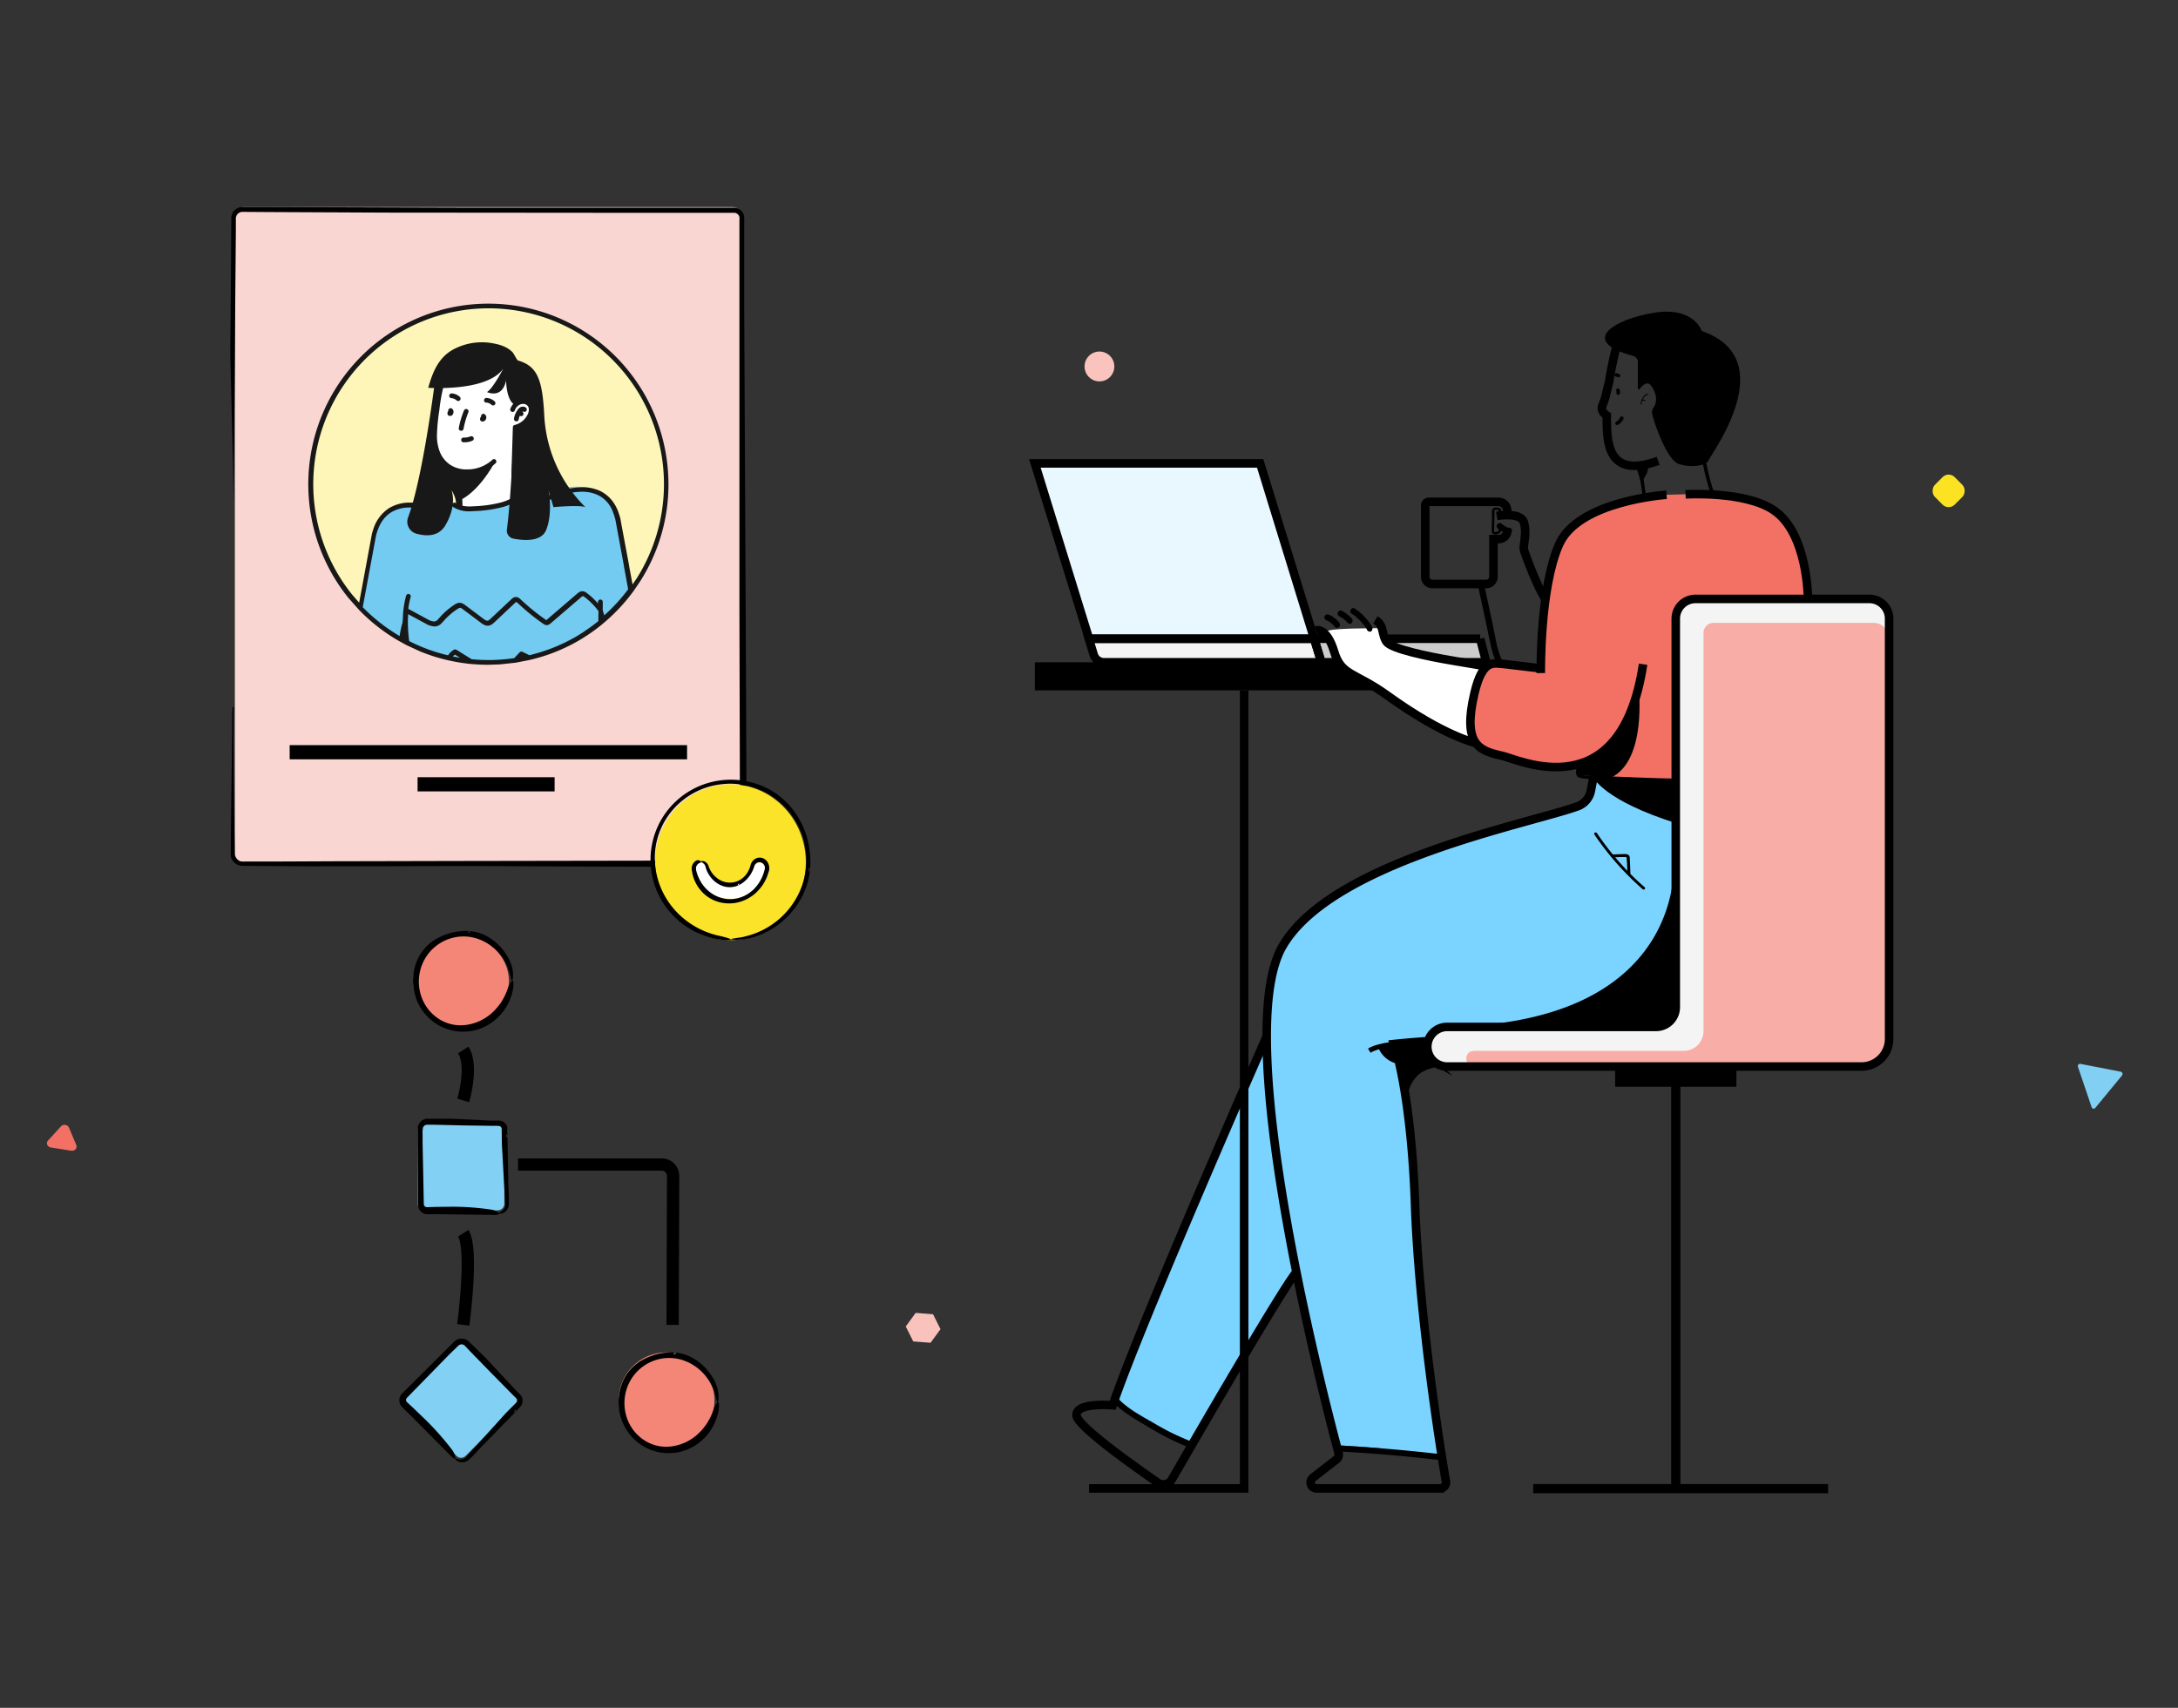 <svg xmlns="http://www.w3.org/2000/svg" xmlns:xlink="http://www.w3.org/1999/xlink" width="255" height="200" fill="none" xmlns:v="https://vecta.io/nano"><rect width="100%" height="100%" fill="#333333" stroke="none"/><style><![CDATA[.B{fill:#000}.C{stroke:#000}.D{stroke-miterlimit:10}.E{fill-rule:evenodd}.F{stroke-width:.569}]]></style><g clip-path="url(#A)"><path d="M8.93 134.092l-.855-2.037c-.035-.082-.092-.154-.167-.21s-.164-.093-.259-.108-.192-.007-.281.023a.54.54 0 0 0-.229.147l-1.522 1.671c-.059.067-.097.147-.111.233s-.003.173.032.254a.51.51 0 0 0 .166.208c.074.056.162.093.257.108l2.362.372a.6.6 0 0 0 .286-.019.54.54 0 0 0 .234-.147c.062-.068.103-.149.118-.236s.005-.176-.03-.259z" fill="#f37164"/><path d="M128.722 44.667c.963 0 1.744-.783 1.744-1.75s-.781-1.75-1.744-1.75-1.744.784-1.744 1.75.781 1.75 1.744 1.75z" fill="#fac3bd"/><path d="M245.317 129.744l3.115-3.78c.034-.036.058-.081.069-.13s.008-.1-.007-.148a.28.28 0 0 0-.081-.121c-.037-.032-.082-.053-.13-.06l-4.702-.917c-.045-.009-.092-.005-.135.011s-.081.044-.11.08-.049.08-.057.127-.005.095.011.14l1.591 4.697c.013.046.037.087.07.119s.075.055.119.065.091.008.134-.006a.26.26 0 0 0 .113-.077z" fill="#81cff3"/><path d="M106.922 157.095l2.031.155 1.162-1.592-.87-1.747-2.038-.161-1.162 1.592.877 1.753z" fill="#f9c2bc"/><rect width="3.278" height="3.278" rx="1" transform="matrix(.706 .708 -.706 .708 228.145 55.166)" fill="#fbe324"/><path d="M85.789 100.969h-57.22a1.07 1.07 0 0 1-.757-.316c-.201-.203-.314-.478-.314-.765V25.33c0-.287.113-.561.314-.764s.473-.316.757-.316h57.22c.284 0 .556.114.757.316s.314.477.314.764v74.551a1.09 1.09 0 0 1-.079.416 1.08 1.08 0 0 1-.232.353c-.1.101-.218.181-.348.236a1.06 1.06 0 0 1-.412.083z" fill="#fad6d2"/><g class="B"><path d="M26.963 41.626v-.556l.084-10.054.033-5.204v-.339a1.04 1.04 0 0 1 .077-.368 1.25 1.25 0 0 1 .467-.615c.215-.153.472-.236.735-.239h.662 2.658l21.866.07H76h5.614 2.798 1.397c.256-.02.512.04.733.172a1.24 1.24 0 0 1 .499.565c.082.236.113.487.092.737v2.092 2.781 5.524l.221 45.948.041 11.023v5.443 1.352a1.52 1.52 0 0 1-.269.884c-.179.259-.435.456-.731.563-.135.053-.276.088-.419.103h-2.361c-7.145 0-14.163-.018-21.053-.055-9.721-.07-13.236 0-26.241 0l-4.611-.029-3.169-.026a1.72 1.72 0 0 1-.485-.044 1.27 1.27 0 0 1-.485-.225 1.37 1.37 0 0 1-.367-.399 1.38 1.38 0 0 1-.184-.511c-.022-.198 0-.331 0-.482v-.435-.891l.162-12.816c0-.663 0-2.946.077-2.806.276.508 0-3.436.107 8.935l.107 8.36a.89.89 0 0 0 .212.502c.121.14.284.239.464.283.214.029.431.036.647.022h.713 3l6.618-.03 14.707-.033 27.046-.044h4.846a.94.94 0 0 0 .452-.055.71.71 0 0 0 .316-.247c.08-.107.13-.235.143-.368v-.549-2.309l-.022-8.868-.044-16.683V36.315v-7.086-3.477c.012-.11.012-.221 0-.332a.65.65 0 0 0-.309-.416c-.076-.045-.162-.074-.25-.084h-.368-14.707l-25.631-.022-13.604-.063-3.309-.022c-.2-.001-.392.075-.537.212a.78.78 0 0 0-.242.525v1.624l-.059 6.463-.195 24.226c0 2.972-.037-1.558-.092-3.9l-.305-12.338z" class="E"/><path d="M57.179 76.827c10.781 0 19.52-8.647 19.52-19.314s-8.739-19.314-19.52-19.314-19.52 8.647-19.52 19.314 8.739 19.314 19.52 19.314z"/><path d="M52.902 51.476a.41.41 0 0 1 .035.111l.023.055.031.117v.129.074.043c0 .074.039.154.089.142.012.001.024-.002.035-.009s.021-.017.029-.031.015-.029.019-.047a.25.25 0 0 0 .006-.055 2.35 2.35 0 0 0-.131-.671c-.036-.105-.093-.187-.162-.234-.036-.024-.075-.031-.113-.021a.19.19 0 0 0-.103.077c-.016.027-.025.064-.025.102s.009.074.025.102c.008.015.017.028.028.036s.023.013.035.013.024-.004.035-.013.021-.021.028-.036l.116.117zm8.822.176c-.031-.02-.068-.034-.108-.038s-.081-.001-.119.011c-.073.023-.134.064-.17.117a.72.72 0 0 0-.138.336c0 .037.044.071.093.071.012 0 .025-.001.036-.004a.1.1 0 0 0 .031-.015c.009-.007.016-.015.02-.023s.006-.018.006-.028v-.022-.037l.02-.065a.24.24 0 0 1 .032-.065l.024-.046c0-.018 0-.037.036-.052.008.007.018.012.029.016s.023.006.035.006.024-.002.035-.006.021-.009.029-.016.018-.013.024-.021.009-.017.009-.027-.003-.019-.009-.027a.07.07 0 0 0-.024-.021l.105-.043zm-4.813.107l.065 1.312c0 .04.025.078.069.106s.104.044.166.044.122-.016.166-.044.069-.066.069-.106l-.065-1.312c-.002-.038-.028-.075-.07-.102s-.1-.043-.16-.045c-.031-.001-.062.001-.092.008s-.056.018-.079.031-.04.03-.052.049a.1.1 0 0 0-.017.058zm-.476 1.76a1.6 1.6 0 0 0 .86.238c.02.001.04-.004.058-.013a.15.15 0 0 0 .049-.04c.014-.017.025-.038.032-.061s.011-.047.011-.072-.004-.049-.011-.071-.019-.043-.033-.06-.031-.031-.049-.04a.13.13 0 0 0-.058-.014 1.6 1.6 0 0 1-.196 0h-.056c-.033 0 .026 0 0 0l-.095-.02c-.062 0-.124-.04-.186-.065h-.039s-.056-.028-.029 0a.54.54 0 0 1-.088-.056c-.035-.024-.076-.03-.114-.017s-.071.044-.092.086c-.011.02-.018.043-.021.067s-.003.048.002.071.013.045.025.065a.15.15 0 0 0 .043.047l-.013-.044z"/><path d="M53.494 48.039l-.335 3.143.327-.086c-.372-.637-1.153-.802-1.354.067-.083.389-.014.795.194 1.134s.538.582.921.68l-.126-.172c.041 1.064.041 2.214.71 3.094.411.494.923.894 1.5 1.172a4.46 4.46 0 0 0 1.847.443c.64-.012 1.27-.162 1.848-.44s1.089-.679 1.499-1.174c.669-.88.677-2.03.714-3.094l-.13.172c.383-.098.713-.341.921-.68s.278-.745.194-1.134c-.063-.281-.227-.599-.547-.633s-.643.3-.807.566l.327.086-.335-3.143c-.026-.221-.372-.221-.35 0l.335 3.143a.18.18 0 0 0 .039.106c.024.03.057.051.094.061s.076.007.112-.008.066-.04.085-.073c.073-.145.183-.266.32-.352l.327.131c.108.235.125.502.048.749-.056.202-.164.386-.315.531s-.337.246-.54.294c-.037.011-.069.033-.092.065s-.035.069-.034.108c-.037.948-.022 2.004-.584 2.806a4.12 4.12 0 0 1-1.396 1.127 4.09 4.09 0 0 1-1.739.424c-.604-.009-1.198-.153-1.74-.422s-1.018-.654-1.395-1.129c-.565-.809-.55-1.873-.588-2.806-.001-.038-.013-.076-.036-.107s-.054-.054-.091-.066a1.18 1.18 0 0 1-.537-.297c-.15-.145-.26-.327-.318-.528a1 1 0 0 1 0-.659c.227-.419.506-.172.684.12.02.032.05.056.085.069s.073.016.109.006.068-.03.092-.059a.18.18 0 0 0 .041-.102l.335-3.143c.03-.228-.32-.228-.35 0l.026.011z"/><path d="M59.6 56.583l.077 2.122c0 .502 0 1.004.404 1.38a5.22 5.22 0 0 0 1.457.885c.541.242 1.095.454 1.661.634l3.547 1.125c.607.222 1.189.506 1.737.846.301.166.562.395.763.672a2.3 2.3 0 0 1 .402.927 23.96 23.96 0 0 1 .284 5.053c0 .215.335.215.342 0 .032-1.469-.032-2.939-.189-4.401-.021-.561-.164-1.111-.419-1.613a3.26 3.26 0 0 0-1.242-1.075c-2.134-1.244-4.687-1.484-6.901-2.548-.307-.143-.603-.308-.885-.495a1.24 1.24 0 0 1-.459-.455c-.109-.189-.166-.403-.164-.62l-.091-2.437c-.006-.04-.026-.077-.057-.103s-.071-.041-.112-.041-.081.014-.112.041-.052.063-.057.103h.014z"/><path d="M54.772 56.593s2.206 1.85 4.813 1.992l-.066-1.884s.161-.52-.468-.095-1.585.714-2.126.636a20.08 20.08 0 0 1-2.153-.649zm-.262-6.976c1.282-.284 3.229-.905 3.962-2.129 0 0-.195 1.82-.726 2.345a2.25 2.25 0 0 0 1.027-.717 2.06 2.06 0 0 0 .45-1.128s.936 2.483 1.74 3.087l.613-.461s.944-4.059-1.928-4.431c0 0-2.233-1.994-5.383-.376-3.492 1.802-1.714 4.807-1.714 4.807s.583.245.549.408h.181c.008-.33.134-.649.357-.904s.53-.431.873-.501z"/><path d="M60.712 46.247s1.644.771 1.898 3.976a39.95 39.95 0 0 0 1.655 8.225c.544 1.471 1.578 4.736-1.02 5.406-3.367.864-3.582-4.271-3.651-5.842s.276-1.605.276-1.605c.147-.1.287-.213.417-.335l.425-.566s.468-1.247.41-1.769a3.98 3.98 0 0 1 .058-1.028s.675-.071.813-.607.243-.812.116-1.117-.853-.48-.911-.179c-.008-.444.006-.887.044-1.329"/></g><g stroke-width="1.66" class="C D"><path d="M48.89 91.849h16.044m-31.019-3.756h46.527"/></g><path d="M85.522 110.09c4.873 0 8.824-4.084 8.824-9.121s-3.951-9.12-8.824-9.12-8.824 4.083-8.824 9.12 3.951 9.121 8.824 9.121z" fill="#fbe329"/><path d="M94.865 100.409a11.57 11.57 0 0 0-.419-2.468 10.37 10.37 0 0 0-1.031-2.283 9.27 9.27 0 0 0-1.584-1.936 8.94 8.94 0 0 0-.968-.789 9.56 9.56 0 0 0-1.072-.631 9.5 9.5 0 0 0-3.844-.983c-1.337-.053-2.67.176-3.911.673-1.209.488-2.302 1.22-3.211 2.151s-1.613 2.04-2.067 3.256a9.39 9.39 0 0 0-.585 3.703c.056 1.261.366 2.497.911 3.637 1.079 2.237 2.994 3.966 5.337 4.817a9.59 9.59 0 0 0 1.22.369 8.88 8.88 0 0 0 1.28.162c1.484.037 0-.332-.668-.487-2.127-.449-4.042-1.594-5.437-3.253a9.25 9.25 0 0 1-2.144-5.532c-.071-1.723.382-3.427 1.298-4.891a8.79 8.79 0 0 1 3.832-3.349 8.59 8.59 0 0 1 2.466-.708 9.87 9.87 0 0 1 1.28-.092c.429.01.856.048 1.28.114a8.83 8.83 0 0 1 4.547 2.113c1.27 1.12 2.197 2.574 2.674 4.194.231.8.356 1.628.371 2.46a9.2 9.2 0 0 1-.326 2.46 9.31 9.31 0 0 1-2.558 4.228 9.39 9.39 0 0 1-4.37 2.337c-.449.155-2.489.303-1.172.369.875.022 1.747-.118 2.57-.413l.627-.233c.2-.07.371-.184.527-.261a5.5 5.5 0 0 0 .683-.369c1.4-.867 2.556-2.073 3.36-3.504a8.91 8.91 0 0 0 1.105-4.861zm-.122 1.187c.067-.059.082.41 0 .48s-.063-.413-.007-.483l.007.003z" class="B E"/><path d="M81.909 100.969c-.14-.001-.278.028-.404.083s-.237.137-.324.238-.149.218-.18.344a.79.79 0 0 0 .001.382c.207.751.631 1.437 1.226 1.985a4.69 4.69 0 0 0 1.513.933c.566.216 1.173.327 1.786.327 1.237-.003 2.422-.455 3.299-1.26.594-.548 1.016-1.234 1.222-1.985.031-.126.03-.256-.001-.381s-.092-.242-.179-.343-.197-.181-.322-.237-.263-.086-.402-.086c-.205-.003-.405.058-.568.173s-.28.276-.332.458a2.58 2.58 0 0 1-.73 1.197 2.95 2.95 0 0 1-1.979.754c-.741-.002-1.452-.272-1.978-.754a2.5 2.5 0 0 1-.734-1.197c-.056-.183-.175-.344-.34-.458a.99.99 0 0 0-.572-.173z" fill="#fff"/><path d="M87.057 103.309c.607-.471 1.055-1.152 1.274-1.935.056-.125.144-.23.253-.301a.6.6 0 0 1 .361-.097.62.62 0 0 1 .326.117c.098.07.177.167.23.281.037.089.055.185.054.283a.49.49 0 0 1-.022.143l-.054.207c-.074.275-.172.542-.292.797-.235.497-.548.944-.924 1.322-.755.742-1.728 1.159-2.739 1.174-.991.006-1.952-.378-2.71-1.083-.369-.343-.678-.757-.913-1.222a4.33 4.33 0 0 1-.292-.717 1.78 1.78 0 0 1-.123-.673.74.74 0 0 1 .145-.334c.074-.095.17-.167.277-.208.184-.059.213-.135.101-.235a.48.48 0 0 0-.254-.094c-.091-.005-.181.016-.262.063-.122.069-.229.166-.313.285a1.11 1.11 0 0 0-.178.403 1.2 1.2 0 0 0 0 .482l.076.398a4.66 4.66 0 0 0 .65 1.498c.571.845 1.381 1.454 2.302 1.732a4.5 4.5 0 0 0 2.3.098 4.75 4.75 0 0 0 2.091-1.062c.605-.529 1.084-1.212 1.397-1.991l.202-.593a1.37 1.37 0 0 0 0-.725c-.066-.245-.198-.462-.38-.621s-.403-.252-.634-.267a1.05 1.05 0 0 0-.671.2c-.199.143-.352.352-.437.597-.083.366-.229.712-.429 1.019a2.56 2.56 0 0 1-.723.726 2.3 2.3 0 0 1-.923.357c-.666.107-1.344-.079-1.887-.518a2.73 2.73 0 0 1-.722-.824c-.096-.163-.177-.336-.242-.517-.053-.193-.16-.362-.307-.482-.133-.115-.3-.172-.469-.16-.159.032-.195.084 0 .168a.94.94 0 0 1 .271.223c.042.045.075.099.097.159.028.076.051.155.069.235a2.95 2.95 0 0 0 .429.908c.437.663 1.079 1.127 1.804 1.306a2.49 2.49 0 0 0 1.146-.003 2.63 2.63 0 0 0 1.045-.519zm-.512.175c.043.032-.115.208-.17.164s.141-.199.17-.164z" class="B E"/><path d="M53.97 120.283c3.101 0 5.615-2.402 5.615-5.365s-2.514-5.365-5.615-5.365-5.615 2.402-5.615 5.365 2.514 5.365 5.615 5.365z" fill="#f48678"/><path d="M54.064 109.041c-1.031.075-2.033.377-2.939.887a5.33 5.33 0 0 0-2.153 2.248 6.09 6.09 0 0 0-.614 2.448 6.11 6.11 0 0 0 .429 2.489 6 6 0 0 0 1.352 2.033c.583.575 1.277 1.019 2.037 1.305.738.276 1.523.399 2.308.362s1.555-.233 2.266-.577c1.397-.683 2.483-1.893 3.03-3.375a5.64 5.64 0 0 0 .236-.783 4.94 4.94 0 0 0 .105-.816c0-.946-.5 0-.634.371-.37 1.22-1.079 2.304-2.04 3.119a5.65 5.65 0 0 1-3.139 1.306 4.71 4.71 0 0 1-2.863-.694 5.06 5.06 0 0 1-1.964-2.277c-.404-.931-.535-1.962-.377-2.967s.597-1.943 1.265-2.697c.652-.727 1.486-1.258 2.411-1.536a5.18 5.18 0 0 1 2.84-.041c.949.262 1.817.769 2.52 1.472s1.218 1.58 1.495 2.545c.116.26.283 1.532.417.709a3.64 3.64 0 0 0-.21-1.647 4.75 4.75 0 0 0-.576-1.154 6.33 6.33 0 0 0-2.207-2.103c-.914-.511-1.957-.729-2.993-.627zm.725.141c-.036-.07.264-.156.304-.07s-.257.155-.301.07h-.004z" class="B E"/><path d="M78.036 169.64c3.101 0 5.615-2.522 5.615-5.633s-2.514-5.633-5.615-5.633-5.615 2.522-5.615 5.633 2.514 5.633 5.615 5.633z" fill="#f48678"/><path d="M78.127 158.394c-1.029.075-2.03.377-2.934.886a5.29 5.29 0 0 0-2.151 2.246 6.08 6.08 0 0 0-.615 2.413c-.037.84.1 1.678.402 2.46s.762 1.489 1.35 2.077 1.29 1.04 2.061 1.33a5.81 5.81 0 0 0 4.527-.187c1.425-.672 2.532-1.895 3.079-3.4a5.64 5.64 0 0 0 .235-.782 4.54 4.54 0 0 0 .105-.816c0-.945-.5 0-.63.371a6.62 6.62 0 0 1-2.043 3.117 5.65 5.65 0 0 1-3.137 1.304c-1 .08-1.999-.162-2.858-.693a5.04 5.04 0 0 1-1.967-2.275 5.37 5.37 0 0 1-.374-2.965 5.31 5.31 0 0 1 1.265-2.695 5.28 5.28 0 0 1 2.408-1.535 5.18 5.18 0 0 1 2.837-.04c.948.263 1.814.771 2.515 1.474s1.215 1.579 1.491 2.544c.116.263.282 1.534.416.711a3.63 3.63 0 0 0-.21-1.645c-.137-.411-.331-.799-.576-1.153-.557-.874-1.314-1.595-2.206-2.102a5.17 5.17 0 0 0-2.992-.645zm.724.149c-.033-.071.264-.156.308-.071s-.268.149-.311.071h.004z" class="B E"/><path d="M58.284 141.743h-8.617a.78.78 0 0 1-.549-.23c-.146-.146-.228-.344-.229-.55v-8.634c.001-.206.083-.404.229-.55a.78.78 0 0 1 .549-.23h8.617a.78.78 0 0 1 .542.234c.143.145.224.342.225.546v8.634c-.002.204-.083.4-.226.545s-.337.23-.541.235z" fill="#82d0f4"/><path d="M59.387 131.99a1.06 1.06 0 0 0-.281-.475c-.133-.129-.297-.217-.474-.256a1.98 1.98 0 0 0-.455-.023h-.408c-.549 0-1.083-.042-1.639-.072l-3.249-.151h-2.581-.361a1.17 1.17 0 0 0-.676.333 1.28 1.28 0 0 0-.356.689c-.011.082-.017.164-.018.246v.5.671l.032 5.267v1.299.966c.001.155.026.309.076.455.054.151.138.288.245.403a1.1 1.1 0 0 0 .379.267 1.03 1.03 0 0 0 .44.087h1.52l4.765.057 1.653.023c.96-.031 0-.546-.469-.618a31.84 31.84 0 0 0-4.415-.341l-2.166.023-.967.034a.37.37 0 0 1-.231-.091c-.065-.056-.111-.133-.13-.219l-.145-7.302v-.913a2.83 2.83 0 0 1 .054-.814c.041-.096.108-.177.193-.234s.183-.086.284-.084h.866l3.465.08 3.451.049a3.49 3.49 0 0 1 .722.03c.064.027.12.073.16.132a.39.39 0 0 1 .067.201l.022 1.777.393 7.127a.78.78 0 0 1-.119.405.98.98 0 0 1-.379.379c-.144.087-.271.11-.285.151s.098.118.415.046a1.08 1.08 0 0 0 .514-.336 1.16 1.16 0 0 0 .262-.573 1.48 1.48 0 0 0 .022-.182v-.833l-.058-1.371-.069-3.333-.029-1.704-.025-.863-.022-.436v-.219c.023-.083.025-.171.004-.254zm-.098.886c.065-.042.195.276.112.333s-.188-.288-.112-.333z" class="B E"/><g stroke-width="1.44" class="C D"><path d="M54.237 128.867s1.203-4.045 0-5.902m0 32.19s1.203-8.851 0-10.73m24.515 10.73l.058-17.459a1.37 1.37 0 0 0-.399-.936c-.247-.246-.579-.383-.924-.382H60.655"/></g><path d="M53.428 170.477l-5.913-5.943a.76.76 0 0 1-.229-.544c0-.102.02-.202.06-.296s.097-.178.17-.248l5.913-5.914a.76.76 0 0 1 .248-.171c.093-.039.193-.06.294-.06s.201.021.294.06a.76.76 0 0 1 .248.171l5.917 5.935a.77.77 0 0 1 .167.25c.039.093.059.193.059.295a.77.77 0 0 1-.059.295c-.039.093-.096.178-.167.249l-5.917 5.939a.75.75 0 0 1-.251.164c-.094.038-.194.056-.295.055s-.2-.024-.293-.064-.176-.1-.246-.173z" fill="#82d0f4"/><path d="M61.064 164.529a1.04 1.04 0 0 0 .125-.532c-.007-.185-.063-.365-.162-.522-.097-.124-.205-.24-.322-.346l-.296-.302-1.153-1.234-2.276-2.443-1.894-1.864c-.09-.085-.12-.129-.277-.262a1.27 1.27 0 0 0-.468-.224c-.17-.041-.346-.046-.518-.015a1.24 1.24 0 0 0-.478.195c-.064.044-.142.122-.187.158l-.116.111-.228.232-.464.461-3.661 3.651-.902.895-.453.446-.221.224a1.32 1.32 0 0 0-.266.369 1.13 1.13 0 0 0-.095.455c0 .156.032.311.095.455.062.137.15.262.258.368l.221.221.891.873 3.459 3.482 1.198 1.208c.723.671.374-.368.086-.763-.92-1.204-1.92-2.346-2.995-3.418l-1.595-1.537-.73-.674c-.059-.062-.093-.142-.099-.227s.019-.168.069-.237l5.002-5.125.644-.622c.217-.188.438-.464.603-.516a.53.53 0 0 1 .303-.02c.101.023.192.075.263.149l.61.645 2.489 2.556 2.49 2.528c.187.199.487.453.494.538a.36.36 0 0 1 .027.206c-.011.07-.043.135-.091.188l-1.228 1.234-4.691 5.191c-.107.094-.235.161-.374.195-.177.052-.366.052-.543 0-.165-.04-.281-.118-.318-.096s0 .148.273.325c.187.103.399.151.613.139s.419-.083.593-.206c.05-.033.097-.07.142-.11l.086-.078.169-.162.329-.324.917-.984 2.28-2.343 1.179-1.193.58-.612.284-.313.146-.155c.078-.065.141-.147.183-.239zm-.689.541c.071 0-.052.324-.154.313s.052-.327.154-.313z" class="B E"/><g clip-path="url(#B)"><path d="M77.985 56.708c.007 3.959-1.114 7.837-3.232 11.177l-.017.028c-.247.392-.51.774-.782 1.147l-.05.067c-.895 1.209-1.919 2.318-3.052 3.306-.153.136-.308.278-.466.398l-.061.053a21.18 21.18 0 0 1-1.759 1.291c-.208.139-.422.278-.635.404h-.022l-.05.031-.308.184-.277.159a20.55 20.55 0 0 1-5.349 2.071 20.79 20.79 0 0 1-1.612.312c-.59.089-1.188.153-1.795.192a19.5 19.5 0 0 1-1.343.045 20.78 20.78 0 0 1-2.047-.1H55.1c-1.983-.195-3.928-.673-5.776-1.419-.527-.217-1.043-.455-1.548-.712l-.119-.061a19.27 19.27 0 0 1-.91-.501 20.84 20.84 0 0 1-4.469-3.504l-.058-.061c-.425-.44-.832-.902-1.218-1.391-.024-.026-.046-.054-.067-.084-2.078-2.604-3.504-5.67-4.158-8.941a20.94 20.94 0 0 1 .4-9.858 20.89 20.89 0 0 1 4.869-8.572 20.8 20.8 0 0 1 8.249-5.371c3.138-1.103 6.494-1.436 9.787-.971a20.77 20.77 0 0 1 9.138 3.647c2.712 1.931 4.923 4.485 6.448 7.45s2.319 6.252 2.317 9.588z" fill="#fdf6b8"/><path d="M62.53 48.247a2.02 2.02 0 0 0-.638-1.359c-.379-.354-.88-.547-1.398-.539h-.652l-.502-3.559-7.579 2.485-.954 4.993c-.02 4.319 2.924 4.909 2.924 4.909a32.19 32.19 0 0 1 .061 3.551l.147.799c1.24.623 2.255.852 3.607.557 1.556-.337 2.888-1.066 2.774-2.307l.05-7.5h.189c.264.004.527-.045.772-.147a1.94 1.94 0 0 0 .651-.441 1.95 1.95 0 0 0 .423-.664c.095-.248.138-.512.127-.778z" fill="#fff"/><path d="M73.954 69.059l-.05.067c-.895 1.209-1.918 2.318-3.052 3.306l-.466.398-.061.053c-.564.46-1.151.891-1.759 1.291l-.635.404h-.022l-.05.031-.308.184-.278.159a20.55 20.55 0 0 1-5.349 2.071l-1.612.312-1.795.192-1.343.045a20.78 20.78 0 0 1-2.047-.1H55.1c-1.983-.195-3.928-.673-5.776-1.419l-1.548-.712-.119-.061-.91-.501c-1.642-.958-3.146-2.137-4.469-3.504l1.665-9.095c.019-.173.441-2.919 4.347-3.153.835-.041 1.673.01 2.497.153h2.2.264c.049.023.079.045.111.064.051.033.104.062.158.089a2.77 2.77 0 0 0 .386.159c.846.278 3.113 0 6.231-.985.505-.161.081-1.84.081-1.84l.788-.128c.134-.022.272-.015.402.023s.252.104.354.194a.92.92 0 0 1 .237.327c.054.125.08.261.075.397 0 .342 0 .618.114.582l2.028-.615a15.83 15.83 0 0 1 2.325-.406c2.094-.192 4.272.153 5.11 2.107a2.72 2.72 0 0 1 .15.278l.075.148.053.109.081.181.083.206.044.117.055.173c.142.417.235.85.277 1.288.064.632.45 2.63.857 4.631v.056l.63 2.73z" fill="#73cbf2"/><g fill="#181818"><path d="M57.88 54.2s-1.626 3.164-3.95 4.347l-.025-1.297-.092-2.073s-.186-.042.386.081c1.334.287 3.212-.551 3.681-1.058zm-7.743-8.786s6.88.498 8.786-2.246c0 0-1.201 2.329-1.906 2.744 0 0 1.781.874 2.239-1.372 0 0-.017 2.38 1.074 2.908 0 0 .849-.724 1.526-.231s.042 1.698.042 1.698a13.01 13.01 0 0 1-1.076.949c-.158.07-.73-.022-.724 1.183 0 1.097-.319 7.731-.752 10.965a.96.96 0 0 0 .171.687.95.95 0 0 0 .595.381c1.204.234 3.254.398 3.828-1.007.832-2.023.258-4.876.3-4.667s.555 1.984.555 1.984 3.052-.278 3.74 0a16.27 16.27 0 0 1-4.808-10.651c-.214-4.317-.807-5.864-3.096-6.529-.094-.025-.497-.835-.608-.944-.607-.626-1.409-.896-2.247-1.049a7.07 7.07 0 0 0-4.81.765c-1.659.957-2.33 2.647-2.827 4.431z"/><path d="M50.878 44.997s-1.412 11.132-3.099 15.585c-.07.189-.101.391-.09.593a1.46 1.46 0 0 0 .53 1.046c.156.128.336.222.53.276 1.129.317 2.586.379 3.387-.968 1.44-2.407.724-4.119.724-4.119s.677.96.505 1.901c0 0 .596.44.538-1.366s-.122-2.914-.258-2.869-1.781-.278-2.233-1.639-.61-2.605-.535-3.164l.527-3.802a1.31 1.31 0 0 1 .053-.231l.402-1.33-.982.089zm-3.102 30.332l-.119-.061-.91-.501a12.98 12.98 0 0 1 .735-2.95l.025.278.269 3.234zm23.077-2.897l-.466.398.055-1.67a11.73 11.73 0 0 1 .411 1.272z"/><path d="M78.262 56.708c-.001-3.379-.809-6.709-2.356-9.711a21.13 21.13 0 0 0-6.537-7.542c-2.748-1.954-5.923-3.219-9.259-3.689a21.02 21.02 0 0 0-9.914.988 21.08 21.08 0 0 0-8.355 5.444c-2.311 2.458-4.002 5.436-4.93 8.685s-1.067 6.673-.405 9.986 2.106 6.419 4.211 9.058l.067.086 1.235 1.392.058.061c1.343 1.381 2.867 2.572 4.53 3.54l.921.509.061.031.061.031 1.559.718a20.64 20.64 0 0 0 3.274 1.033 21.38 21.38 0 0 0 2.583.423h.028a21.49 21.49 0 0 0 2.075.1l1.362-.045 1.817-.195 1.634-.317c1.899-.435 3.727-1.134 5.432-2.079l.278-.159.314-.186.042-.022.644-.409a20.64 20.64 0 0 0 1.781-1.305l.064-.056.469-.401a21.12 21.12 0 0 0 3.082-3.34l.05-.064.793-1.163.019-.031c2.168-3.394 3.319-7.341 3.315-11.372zM53.258 76.663l.599.37a17.52 17.52 0 0 1-.832-.156c.071-.079.149-.151.233-.214zm15.161-2.719c-.203.134-.411.264-.619.392l-.058.039c-.094.061-.197.117-.3.181l-.278.156a20.25 20.25 0 0 1-5.182 2.018l-.816-.395c-.053-.026-.113-.035-.172-.024s-.112.04-.153.083l-.635.679a20.78 20.78 0 0 1-1.678.178 18.88 18.88 0 0 1-1.323.045c-.671 0-1.332-.033-1.986-.097l-1.789-1.113c-.042-.024-.09-.037-.139-.037s-.097.013-.139.037c-.28.159-.517.383-.691.654-1.035-.239-2.049-.562-3.032-.966-.519-.212-1.024-.445-1.52-.698-.098-.716-.149-1.437-.152-2.16 0-.278 0-.534.025-.807 0-.061 0-.122.014-.184l2.02 1.094a2.32 2.32 0 0 0 1.049.345c.135 0 .268-.024.394-.072a1.23 1.23 0 0 0 .413-.278c.103-.098.2-.202.291-.312a7.66 7.66 0 0 1 1.615-1.392 1.33 1.33 0 0 1 .175-.1.31.31 0 0 1 .119-.031c.047.003.093.017.133.042a1.58 1.58 0 0 1 .194.131l2.117 1.589c.104.081.214.153.33.214.138.077.292.118.449.12h.061a.97.97 0 0 0 .441-.161c.106-.074.207-.157.3-.248l2.366-2.227a1.04 1.04 0 0 1 .133-.108c.016-.014.037-.023.058-.025.018.004.035.012.05.022a1.26 1.26 0 0 1 .122.103 25.56 25.56 0 0 0 2.96 2.41 1.31 1.31 0 0 0 .164.1.59.59 0 0 0 .261.064h.025c.099-.004.195-.035.277-.089a1.4 1.4 0 0 0 .164-.12l3.537-3.036a.83.83 0 0 1 .144-.111c.023-.018.051-.028.081-.031s.061.011.089.025c.051.03.1.063.147.1.602.463 1.138 1.007 1.592 1.617l-.014 1.177c-.527.423-1.071.835-1.637 1.194l.003.014zm5.637-5.513l-.394-2.121v-.053l-.868-4.637v-.017l-.15-.807v-.017c-.041-.173-.088-.34-.142-.501-.017-.039-.033-.092-.053-.148v-.017c0-.033-.028-.075-.044-.117v-.014l-.078-.192v-.02c-.022-.056-.047-.111-.075-.164a1.11 1.11 0 0 0-.067-.139c-.025-.056-.053-.106-.075-.148a3.18 3.18 0 0 0-.158-.278c-.41-.682-1.012-1.226-1.731-1.564a4.88 4.88 0 0 0-2.047-.415 7.47 7.47 0 0 0-1.343.131 10.24 10.24 0 0 0-2.486.765l-.036.017c-.035.013-.067.033-.094.059a.28.28 0 0 0-.063.092c-.015.035-.022.072-.022.109s.008.075.022.109a.28.28 0 0 0 .063.092c.027.026.059.046.094.06s.072.02.109.018.074-.01.108-.026l.064-.028c.739-.347 1.518-.6 2.319-.754.41-.077.826-.117 1.243-.12a4.31 4.31 0 0 1 1.809.373c.621.291 1.141.762 1.493 1.353a2.54 2.54 0 0 1 .133.237c.025.05.05.095.067.131v.017c.019.036.033.064.039.078v.028c.026.047.048.097.067.148v.022a1.81 1.81 0 0 1 .075.184c0 .031.025.061.039.1v.014c.014.036.031.086.05.142.047.142.089.295.128.456l.147.788v.017l.857 4.631v.053l.488 2.652c-.863 1.157-1.846 2.22-2.932 3.17-.018.018-.037.035-.058.05 0-.429 0-.796.017-1.083v-.657a.28.28 0 0 0-.081-.197c-.052-.052-.123-.082-.196-.082s-.144.029-.196.082a.28.28 0 0 0-.081.197v.184c-.382-.439-.807-.839-1.268-1.194-.073-.058-.151-.111-.233-.156a.75.75 0 0 0-.341-.086h-.036c-.119.009-.234.047-.336.111a1.5 1.5 0 0 0-.216.164l-3.537 3.036a1.01 1.01 0 0 1-.089.067.47.47 0 0 1-.103-.064 25.14 25.14 0 0 1-2.899-2.357c-.062-.061-.128-.115-.2-.164-.097-.067-.21-.106-.327-.114h-.025a.66.66 0 0 0-.352.109c-.077.053-.149.111-.216.175l-2.366 2.227c-.07.07-.146.133-.227.189a.36.36 0 0 1-.178.072h-.019a.41.41 0 0 1-.194-.056c-.088-.049-.172-.105-.252-.167l-2.12-1.589c-.087-.068-.18-.127-.277-.178-.117-.065-.247-.101-.38-.106h-.017a.81.81 0 0 0-.341.078c-.088.039-.172.086-.252.139a8.33 8.33 0 0 0-1.731 1.497c-.092.103-.172.198-.252.278-.067.069-.147.123-.236.159a.5.5 0 0 1-.194.036c-.279-.031-.548-.126-.785-.278l-2.219-1.205c.06-.461.152-.918.277-1.366.013-.036.019-.074.016-.113a.28.28 0 0 0-.03-.109c-.017-.034-.042-.064-.071-.088s-.064-.042-.1-.053-.075-.013-.113-.008-.074.018-.107.038a.28.28 0 0 0-.127.182 10.84 10.84 0 0 0-.363 2.271v.022c-.017.278-.025.557-.025.835.001.614.037 1.227.108 1.837l-.427-.234c-1.603-.932-3.072-2.078-4.367-3.406l1.551-8.366c.039-.164.086-.325.142-.484.374-1.133.949-1.823 1.612-2.243.665-.397 1.429-.596 2.203-.576h.216c.823.038 1.636.197 2.414.473.313.108.574.214.755.278l.205.095.053.025h.017c.065.027.137.028.203.004s.12-.073.151-.136a.28.28 0 0 0 .019-.203c-.019-.068-.063-.125-.123-.161-1.135-.55-2.365-.873-3.623-.952h-.239a4.61 4.61 0 0 0-2.497.662c-.895.599-1.549 1.498-1.845 2.535-.058.17-.111.348-.155.534v.017l-1.479 7.974-.832-.96-.044-.056a20.63 20.63 0 0 1-4.332-10.256c-.477-3.753.085-7.565 1.625-11.018a20.58 20.58 0 0 1 7.106-8.558c3.107-2.144 6.743-3.388 10.509-3.595s7.515.63 10.838 2.42a20.56 20.56 0 0 1 7.997 7.727c1.907 3.264 2.882 6.991 2.817 10.774s-1.168 7.474-3.187 10.67l-.017.028c-.161.223-.311.456-.463.674z"/><path d="M68.727 74.406h-.003v.003l.003-.003zM56.542 49.358l.081-.017c.05-.01.096-.033.133-.067.092-.082.155-.193.178-.314.003-.027.003-.054 0-.081a.48.48 0 0 0-.038-.187.45.45 0 0 0-.111-.155c-.054-.05-.126-.076-.199-.073s-.142.035-.192.089a.28.28 0 0 0-.067.223l-.055.072a.25.25 0 0 0-.05.12l-.014.07a.29.29 0 0 0 .008.134.28.28 0 0 0 .07.114c.032.032.072.055.115.068s.089.015.134.006l.008-.003zm-4.097-1.169a.28.28 0 0 0-.053.12v.072c-.008.044-.005.09.008.133s.037.082.069.114a.26.26 0 0 0 .116.067.29.29 0 0 0 .134.005h.078a.28.28 0 0 0 .133-.07.56.56 0 0 0 .166-.328.43.43 0 0 0 0-.083c0-.064-.013-.128-.039-.187a.45.45 0 0 0-.111-.155c-.055-.049-.126-.075-.2-.071s-.142.036-.192.091a.26.26 0 0 0-.067.22l-.044.072zm8.783-.014c.053.041.118.063.185.059a.28.28 0 0 0 .211-.441.5.5 0 0 0-.2-.139.6.6 0 0 0-.205-.036c-.091-.001-.181.018-.264.056-.152.079-.28.198-.369.345a2.53 2.53 0 0 0-.408.996c-.013.074.005.15.048.211a.28.28 0 0 0 .392.067c.061-.043.102-.109.115-.183a1.91 1.91 0 0 1 .128-.423c.033.023.071.038.111.045s.081.005.119-.006.068-.027.096-.05a.28.28 0 0 0 .102-.187c.004-.036.001-.073-.009-.108a.38.38 0 0 0-.114-.175c.01-.009.021-.018.033-.025l.028-.006zm-7.282 2.271c.072.014.147-.002.208-.043s.103-.105.117-.177c.12-.657.306-1.301.555-1.92a.28.28 0 0 0 .016-.225c-.013-.037-.034-.07-.06-.098s-.059-.05-.095-.065-.074-.022-.113-.021-.077.01-.112.027a.27.27 0 0 0-.091.07c-.025.03-.044.064-.055.101-.27.652-.472 1.331-.602 2.026a.28.28 0 0 0 .047.212c.022.03.049.056.081.075s.067.032.104.038zm2.982-3.306a1.04 1.04 0 0 1 .608.259c.052.052.122.081.196.081s.144-.029.196-.081a.27.27 0 0 0 .074-.199c-.002-.073-.034-.143-.088-.193a1.57 1.57 0 0 0-.943-.406.28.28 0 0 0-.231.461c.048.056.117.091.19.096v-.017zm-4.077-.515a1.01 1.01 0 0 1 .605.262c.027.025.058.044.093.057s.071.018.108.017a.26.26 0 0 0 .106-.026c.033-.016.063-.038.088-.065a.28.28 0 0 0-.017-.392 1.55 1.55 0 0 0-.943-.406c-.036-.003-.073.002-.108.014s-.067.03-.094.054a.28.28 0 0 0-.028.394c.048.056.117.09.191.095v-.003zm1.439 4.617c-.074-.004-.146.021-.201.071a.28.28 0 0 0-.022.394c.049.055.118.088.192.092h.128a2.33 2.33 0 0 0 .921-.189.28.28 0 0 0 .137-.36c-.028-.066-.081-.119-.147-.147s-.14-.03-.207-.004a1.82 1.82 0 0 1-.705.145h-.097z"/><path d="M62.252 56.987c-.043-.102-.102-.196-.175-.278a.81.81 0 0 0-.277-.214c-.126-.056-.262-.084-.4-.081a2.02 2.02 0 0 0-.338.033 3.42 3.42 0 0 0-.574.12l-.025-1.322.155-4.996a2.84 2.84 0 0 0 1.015-.581 2.85 2.85 0 0 0 .697-.941 1.88 1.88 0 0 0 .169-.743c.003-.044.003-.089 0-.134a1.21 1.21 0 0 0-.136-.473c-.077-.146-.184-.276-.313-.379-.224-.167-.497-.255-.777-.25a1.46 1.46 0 0 0-.613.134c-.209.096-.396.233-.552.403a1.73 1.73 0 0 0-.353.585.28.28 0 0 0 .011.213c.032.067.089.118.158.143s.146.021.213-.011.118-.089.143-.159c.048-.145.124-.28.225-.395a1.14 1.14 0 0 1 .36-.276.88.88 0 0 1 .38-.084.7.7 0 0 1 .435.133.67.67 0 0 1 .239.465c.001.027.001.054 0 .081-.006.18-.047.357-.122.52a2.31 2.31 0 0 1-.627.81 2.3 2.3 0 0 1-.915.459h-.017c-.019.005-.037.014-.053.025l-.042.028c-.013.012-.026.025-.036.039s-.022.027-.03.042a.32.32 0 0 0-.017.047c-.006.018-.011.037-.014.056l-.161 5.227.128 2.925c.005.037.016.073.033.106a5.87 5.87 0 0 1-1.387.576c-.886.226-1.792.368-2.705.423l-.918.047a4.04 4.04 0 0 1-.893-.086v-.278l-.142-3.462a4.98 4.98 0 0 0 2.14-.169 4.99 4.99 0 0 0 1.872-1.055c.029-.024.053-.054.071-.089a.28.28 0 0 0 .013-.222.28.28 0 0 0-.06-.096c-.026-.028-.058-.049-.093-.064s-.073-.022-.111-.021-.076.009-.11.025-.066.039-.091.067a4.34 4.34 0 0 1-2.957 1.113 3.45 3.45 0 0 1-2.036-.59 3.34 3.34 0 0 1-1.168-1.528c-.219-.603-.325-1.242-.313-1.884.029-.977.122-1.952.277-2.917a20.89 20.89 0 0 1 .999-4.539.28.28 0 0 0-.007-.214c-.015-.033-.037-.063-.064-.088s-.058-.044-.093-.057c-.069-.025-.145-.022-.211.009s-.118.087-.144.156a21.31 21.31 0 0 0-1.029 4.662 22.88 22.88 0 0 0-.283 2.989 5.86 5.86 0 0 0 .339 2.098 3.93 3.93 0 0 0 1.357 1.776 3.45 3.45 0 0 0 1.146.54c-.003.017-.003.033 0 .05l.144 3.523v.086c-.079-.039-.155-.084-.227-.134-.061-.042-.136-.057-.209-.044a.28.28 0 0 0-.222.327.28.28 0 0 0 .117.179 3.46 3.46 0 0 0 1.995.507l.963-.047a15.3 15.3 0 0 0 2.81-.443 5.6 5.6 0 0 0 2.483-1.358.28.28 0 0 0-.012-.378c-.049-.05-.115-.079-.185-.083s-.138.02-.192.065a4.27 4.27 0 0 1-.341.295l-.058-.779a2.27 2.27 0 0 1 .627-.156 1.89 1.89 0 0 1 .258-.025c.059-.002.118.008.172.031.039.017.073.043.1.075.056.07.098.151.125.237.034.112.061.227.081.342l.388 2.174a.28.28 0 0 0 .04.103c.02.031.046.058.076.08a.28.28 0 0 0 .21.047.28.28 0 0 0 .102-.04c.031-.02.058-.046.08-.076s.036-.065.044-.101.009-.074.002-.11l-.386-2.176c-.034-.196-.092-.387-.175-.568z"/></g></g><path d="M211.699 73.287l-2.771.436-2.954.482-3.823.597-3.321.528-2.495 7.029v8.981h-8.06l-2.29-1.998-2.015.344-2.656.138-6.823-1.654-1.672-1.102-.664-1.792-.206-.965.389-1.769.573-2.228.916-2.343.984-.253 5.564.551.848-9.877 1.03-3.79 1.053-2.09 2.153-1.838 2.587-1.217 4.648-1.309 2.427-.207 2.542-.069h3.091l2.679.367 2.747.758 2.244 1.355 1.741 2.504 1.007 3.032.389 2.251.138 2.435v2.71z" fill="#f37164"/><path d="M191.893 116.792l3.434-8.292.344-2.412.527-4.686.137-4.961-3.183-1.631-6.594-3.767-.206 1.034-.55 1.884-6.938 2.159-3.594 1.034-1.443.367-2.175.712-3.389 1.125-1.694.62-3.114 1.241-5.702 2.779-1.992 1.24-3.801 3.147-2.083 2.895-1.031 3.491-.549 6.615-5.083 11.669-5.862 13.713-3.183 7.672-3.755 9.556 4.03 2.664 5.06 2.183 7.739-12.726 4.511-7.121 2.61 11.876 2.199 8.384 4.785.322 7.304 1.424-1.557-11.141-.343-4.364-.527-5.191-.32-4.135-.252-5.007-.206-4.181-.367-4.295-.435-3.538-.389-3.606 15.822-3.813 4.785-1.47.756-1.309 1.03-.552 1.992-.115 3.252-1.493z" fill="#7bd3ff" class="E"/><path d="M165.24 77.56h-44.077v3.285h44.077V77.56z" class="B"/><path d="M173.3 74.802l.71 2.757h-19.302l-.848-2.757h19.44z" fill="#ccc"/><path d="M121.163 54.268h26.378l6.319 20.535h-26.354l-6.343-20.535z" fill="#e9f7ff"/><path d="M153.861 74.802l.847 2.757h-25.462a1.26 1.26 0 0 1-1.19-.873l-.573-1.884h26.378z" fill="#f4f4f4"/><g class="C D"><path d="M173.3 74.803l.71 2.756h-19.302l-.848-2.756h19.44z"/><path d="M121.163 54.268h26.378l6.319 20.535h-26.354l-6.343-20.535z"/><path d="M153.861 74.803l.847 2.756h-25.462a1.26 1.26 0 0 1-1.19-.873l-.573-1.884h26.378z"/></g><path d="M161.37 73.563c.618-.023.664 1.057 1.053 1.585s2.381 1.034 2.541 1.08 4.763 1.309 5.519 1.148l3.343.597-.802 1.792-.847 3.997.641 3.285-6.823-3.423c-.069-.115-4.053-2.894-4.648-3.17s-3.206-1.677-3.801-2.113c-.596-.413-1.26-2.113-1.557-2.917-.275-.804-.527-.965-.664-1.424s5.426-.413 6.045-.436z" fill="#fff"/><g class="B"><path d="M195.969 100.322s2.061 19.479-26.561 19.938l22.027 3.193 8.861-2.389m-8.722-66.29a11.05 11.05 0 0 1 .458 1.493c.138.62.206 1.263.275 1.884.023.253.435.253.412 0l-.275-1.975a10.55 10.55 0 0 0-.457-1.516c-.115-.253-.504-.138-.413.115z"/><path d="M192.831 54.314s.55.551-.572 1.998l-.412-1.263c-.023-.092-.321-.528.412-.528s.572-.207.572-.207z"/></g><path d="M194.137 53.969c-6.137 2.228-5.954-2.504-6.022-4.847v-.459c-.412-.253-.71-.712-.504-1.194.092-.207.206-.528.321-.873l.458-1.884c.297-1.884.778-3.951 1.259-5.742" class="C D"/><g class="B"><path d="M192.99 46.16c-.275-.115-.527.184-.641.391-.16.23-.252.505-.275.804 0 .069.092.069.092 0 .023-.253.114-.482.229-.689.069-.092.137-.207.229-.276.068-.069.206-.184.32-.138.046.023.092-.046.046-.092z"/><path d="M192.647 46.872c-.138-.092-.321-.092-.458 0-.023.023-.046.046-.023.069s.045.046.068.023a.35.35 0 0 1 .367 0c.023.023.046 0 .068-.023 0-.046 0-.046-.022-.069zm6.182 4.662c.435 2.159.756 4.387 1.534 6.432.092.253.481.138.389-.115-.778-2.067-1.076-4.295-1.534-6.432-.046-.23-.435-.138-.389.115zm-9.591-5.741s0-.023-.023-.046c.023.046.046.092.046.161v-.046.161-.046V46v.069c0 .023 0 .046.023.069.022.046.068.092.114.092.046.023.115 0 .16-.023s.092-.069.092-.115c.023-.069.023-.161.023-.23 0-.046-.023-.092-.023-.138-.023-.046-.023-.092-.046-.138-.023-.023-.023-.046-.046-.046-.023-.023-.046-.023-.068-.046-.046-.023-.115 0-.161.023s-.068.069-.091.115v.046c-.023.023-.023.069 0 .115zm.456 3.078l-.137.253c0-.023.023-.023.023-.046-.069.069-.138.161-.206.207.023 0 .023-.023.045-.023l-.206.138c-.045.023-.068.069-.091.115s0 .115.023.161.068.069.114.092.115 0 .16-.023c.275-.138.504-.367.642-.666.022-.046.045-.092.022-.161-.022-.046-.045-.092-.091-.115s-.115-.046-.16-.023c-.069 0-.115.046-.138.092zm-.066-5.031l-.343-.138c-.046-.023-.115 0-.16.023-.023.023-.046.023-.046.046-.023.023-.023.046-.046.069-.023.046 0 .115.023.161s.069.069.114.092l.229.069c-.023 0-.045-.023-.045-.023.022 0 .045.023.068.023.023.023.046.023.069.023h.069c.045-.023.091-.046.114-.092s.046-.115.023-.161c.023 0-.023-.069-.069-.092z"/></g><g class="C D"><path d="M195.121 57.943s-10.281.666-12.571 5.788-2.152 15.091-2.152 15.091"/><path d="M180.376 78.271l-4.281-.505c-1.145-.046-2.496-.758-3.481 3.468-1.397 6.018.596 6.684 3.274 7.281 1.832.391 13.899 6.34 16.486-10.727m-18.295.253l-3.962-.666c-3.182-.528-7.143-1.401-7.762-2.182-.274-.368-.366-.804-.458-1.217-.114-.528-.274-1.034-.87-1.378m11.794 14.471c-.046-.115-3.618-.735-10.396-5.628-3.823-2.756-5.38-2.274-6.228-5.145-.87-2.871-2.106-2.481-2.106-2.481"/></g><g class="B"><path d="M160.64 73.402a6.64 6.64 0 0 0-2.015-2.136c-.16-.115-.389-.046-.481.138s-.045.368.138.482c.091.069.183.138.275.184.091.069-.046-.046.045.023.023.023.046.023.046.046.046.046.092.069.138.115l.503.482.229.253c.046.046.069.092.115.138.023.023.046.046.046.069-.023-.046 0 0 .022.023.138.184.275.367.367.574.091.161.32.23.481.138.137-.138.183-.344.091-.528zm-2.384-.988c-.321-.344-.71-.643-1.122-.873-.16-.092-.389-.046-.481.138-.091.161-.046.391.138.482.206.115.389.23.572.368-.023-.023-.046-.046-.069-.046.184.138.344.276.481.459a.36.36 0 0 0 .504 0c.114-.161.114-.391-.023-.528zm-1.42.553c-.183-.253-.389-.436-.618-.62-.229-.161-.458-.299-.71-.391-.068-.023-.206 0-.274.046a.47.47 0 0 0-.161.207c-.023.092-.023.184.046.276.046.092.115.138.206.161.023 0 .046.023.046.023-.023-.023-.046-.023-.092-.046a2.92 2.92 0 0 1 .573.345c-.023-.023-.046-.046-.069-.046a2.39 2.39 0 0 1 .481.482c-.023-.023-.046-.046-.046-.069l.023.023c.046.069.115.138.206.161s.206.023.275-.046c.069-.046.137-.115.16-.207 0-.115.023-.23-.046-.299zm50.397 17.892c-3.503.253-6.984.345-10.487.322-3.411-.023-6.8-.23-10.212-.322-.435 0-.87 0-1.282-.092-.298-.069-.321-.115-.298-.437a4.13 4.13 0 0 1 .138-.735c.068-.253-.321-.368-.39-.115-.091.367-.274.965-.114 1.309.137.322.595.345.916.391 1.328.161 2.679.138 4.03.184 3.732.138 7.441.253 11.173.184a123.55 123.55 0 0 0 6.549-.299c.229 0 .229-.413-.023-.391z"/></g><path d="M186.558 91.043l-.298 1.562a2.42 2.42 0 0 1-1.534 1.815c-5.701 2.067-28.805 6.431-34.575 16.4-6.228 10.773 5.198 54.232 6.572 59.355.069.275-.023.574-.252.735l-2.748 2.136c-.526.414-.252 1.263.435 1.263h14.426a.72.72 0 0 0 .709-.827c-.732-4.088-3.182-19.915-3.617-32.341-.458-13.254-2.45-18.882-2.45-18.882 6.205-.643 12.25-.643 18.684-.758 6.273-.115 12.708-.321 18.867-1.654 3.045-.643 6.091-1.837 7.899-4.525 1.992-2.963 2.313-7.12 1.901-10.566-.275-2.297-.893-4.548-1.763-6.684-.824-2.113-2.175-4.089-2.725-6.294-.046-.253-.114-.482-.137-.735" class="C D"/><use xlink:href="#C" fill="#f4f4f4"/><path d="M172.59 124.901c-1.122 0-1.259-1.7-.137-1.814.068 0 .16-.023.229-.023h24.454a2.31 2.31 0 0 0 2.312-2.32v-46.63c0-.643.527-1.172 1.168-1.172h18.753c.984 0 1.786.804 1.786 1.792v46.905a3.23 3.23 0 0 1-3.229 3.239h-21.752l-23.584.023z" fill="#f8ada6"/><g class="C D"><use xlink:href="#C"/><path d="M164.209 122.19s-2.656.092-3.893.85" class="F"/></g><g class="B"><path d="M191.847 80.5s1.03 8.522-3.229 10.566l-3.847-.322s-.641-1.24.733-1.539c1.351-.322 5.999-4.387 6.343-8.706zm-5.288 10.543s1.167 2.688 9.8 5.398l-.367-3.859s.985-1.47-1.259-1.217c-2.267.253-8.174-.322-8.174-.322z"/></g><g stroke-width="1.079" class="C D"><path d="M196.198 124.901v49.432h17.837m-17.836-.001h-16.692"/></g><g class="B"><path d="M203.296 124.901H189.1v2.366h14.196v-2.366zm-41.949-2.275s.572 1.792 2.679 2.022c0 0-.367-2.527-1.512-2.274l-1.167.252zm30.409-77.133c0 .115.138.161.206.069.321-.413.893-1.034 1.374-.367.573.781.779 1.792.275 2.504-.16.207-.229.482-.183.735.229 1.172 1.74 5.329 3.022 5.857 1.145.482 3.274.367 3.595-.39.298-.758 8.655-11.853-.801-15.137 0 0-.893-2.894-5.61-2.136-4.58.735-8.93 3.308-2.427 5.053.32.092.549.367.549.712v3.101z"/></g><g class="C D"><path d="M197.343 57.897s6.892-.437 10.303 1.838c4.03 2.688 4.03 10.382 4.03 10.382m-66.011 10.727v93.465h-18.157"/><path d="M168.308 124.648s-1.718.184-2.656 1.218c-.733.804-.962 1.654-.962 1.654l-.435-1.976-.779-2.572s-.274-.713.138-.736 3.549-.344 3.526 0-.366.667.343 1.792c.161.23.825.62.825.62z" class="B F"/><path d="M148.296 121.385s-14.86 33.789-18.02 43.184c0 0-4.35-.391-4.236 1.194.115 1.287 6.915 6.064 9.526 7.879a1.14 1.14 0 0 0 1.625-.367c2.588-4.48 12.617-21.822 14.563-24.28" stroke-width=".997"/></g><g class="B"><path d="M186.669 97.726a33.48 33.48 0 0 0 5.656 6.409c.16.138.389-.092.229-.23-2.13-1.86-4.007-3.996-5.587-6.34-.115-.184-.412-.023-.298.161z"/><path d="M190.887 102.206l-.046-1.08-.023-.528c0-.161 0-.322-.114-.437a.52.52 0 0 0-.366-.138c-.161-.023-.321 0-.481 0l-1.076.046c-.207.023-.207.345 0 .345l.915-.046h.458c.069 0 .229-.023.275.046a.45.45 0 0 1 .023.161c0 .069 0 .16.023.229 0 .161.023.299.023.46l.046.965c.022.206.366.206.343-.023zm-22.233 68.084c-4.03-.459-8.037-.804-12.09-1.034-.458-.023-.458.689 0 .712a179.17 179.17 0 0 1 12.09 1.034c.458.046.435-.666 0-.712zm-29.151-1.447c-1.557-.597-3.045-1.378-4.488-2.228-1.397-.804-2.885-1.585-4.03-2.757-.32-.321-.824.184-.503.506 1.19 1.194 2.724 1.998 4.167 2.871 1.488.873 3.022 1.7 4.671 2.297.412.161.595-.528.183-.689zm41.49-97.874c.069 0 .069-.092 0-.092-.069-.023-.069.092 0 .092z"/></g><path d="M175.246 60.424s2.748-.505 3.16.712c.412 1.24-.092 2.779 0 3.193s1.626 4.594 2.542 5.811" class="C D"/><path d="M176.462 61.825s0 .023 0 0c.023 0 .046-.023.069-.023 0 .023-.023.023-.069.023a.25.25 0 0 1 .114-.023h-.045c.023 0 .068 0 .091.023-.046 0-.068-.023-.114-.046.023.023.046.023.091.046-.274-.115-.526-.276-.755-.459.023.023.046.046.068.046-.022-.023-.045-.046-.068-.046a.37.37 0 0 0-.252-.115c-.092 0-.183.046-.252.115s-.114.161-.114.253.045.184.114.253c.183.161.389.299.618.413l.298.161a.52.52 0 0 0 .252.069c.114.023.229 0 .343-.069.069-.046.138-.138.161-.207.022-.092.022-.207-.046-.276-.046-.069-.115-.138-.206-.161-.115-.023-.206 0-.298.023z" class="B"/><path d="M176.459 60.309v-.528a1.02 1.02 0 0 0-1.007-1.011H167.3a.42.42 0 0 0-.435.436v8.338c0 .459.367.85.847.85h6.297c.458 0 .847-.39.847-.85v-4.41h.619a1.02 1.02 0 0 0 1.007-1.011" class="C D"/><g class="B"><path d="M173.025 68.508l1.053 4.87c.321 1.47.527 3.078 1.214 4.433.206.413.824.046.618-.368-.687-1.355-.847-2.986-1.168-4.433l-1.007-4.686c-.115-.436-.802-.253-.71.184zm2.704-8.52c.092-.138.046-.322-.069-.436-.16-.115-.389-.138-.572-.115s-.344.092-.389.276c-.046.23-.023.482-.023.712l-.023 1.47c0 .184-.046.413.091.574.115.115.275.138.435.115.39-.046.619-.344.687-.712.023-.184-.251-.276-.297-.069-.046.276-.161.482-.458.505-.046 0-.115 0-.161-.046s-.022-.184-.022-.253l.022-.62.023-1.195v-.276c0-.046-.023-.115 0-.161s-.023 0 .046-.046c.046-.023.481-.023.435.069-.091.23.161.39.275.207z"/></g></g><defs><clipPath id="A"><path fill="#fff" d="M0 0h255v200H0z"/></clipPath><clipPath id="B"><path fill="#fff" transform="translate(36.094 35.557)" d="M0 0h42.168v42.303H0z"/></clipPath><path id="C" d="M196.198 117.94V72.46a2.31 2.31 0 0 1 2.312-2.32h20.356a2.31 2.31 0 0 1 2.312 2.32v49.201a3.23 3.23 0 0 1-3.228 3.239h-21.752-26.767a2.31 2.31 0 1 1 0-4.64h24.454a2.31 2.31 0 0 0 2.313-2.32z"/></defs></svg>